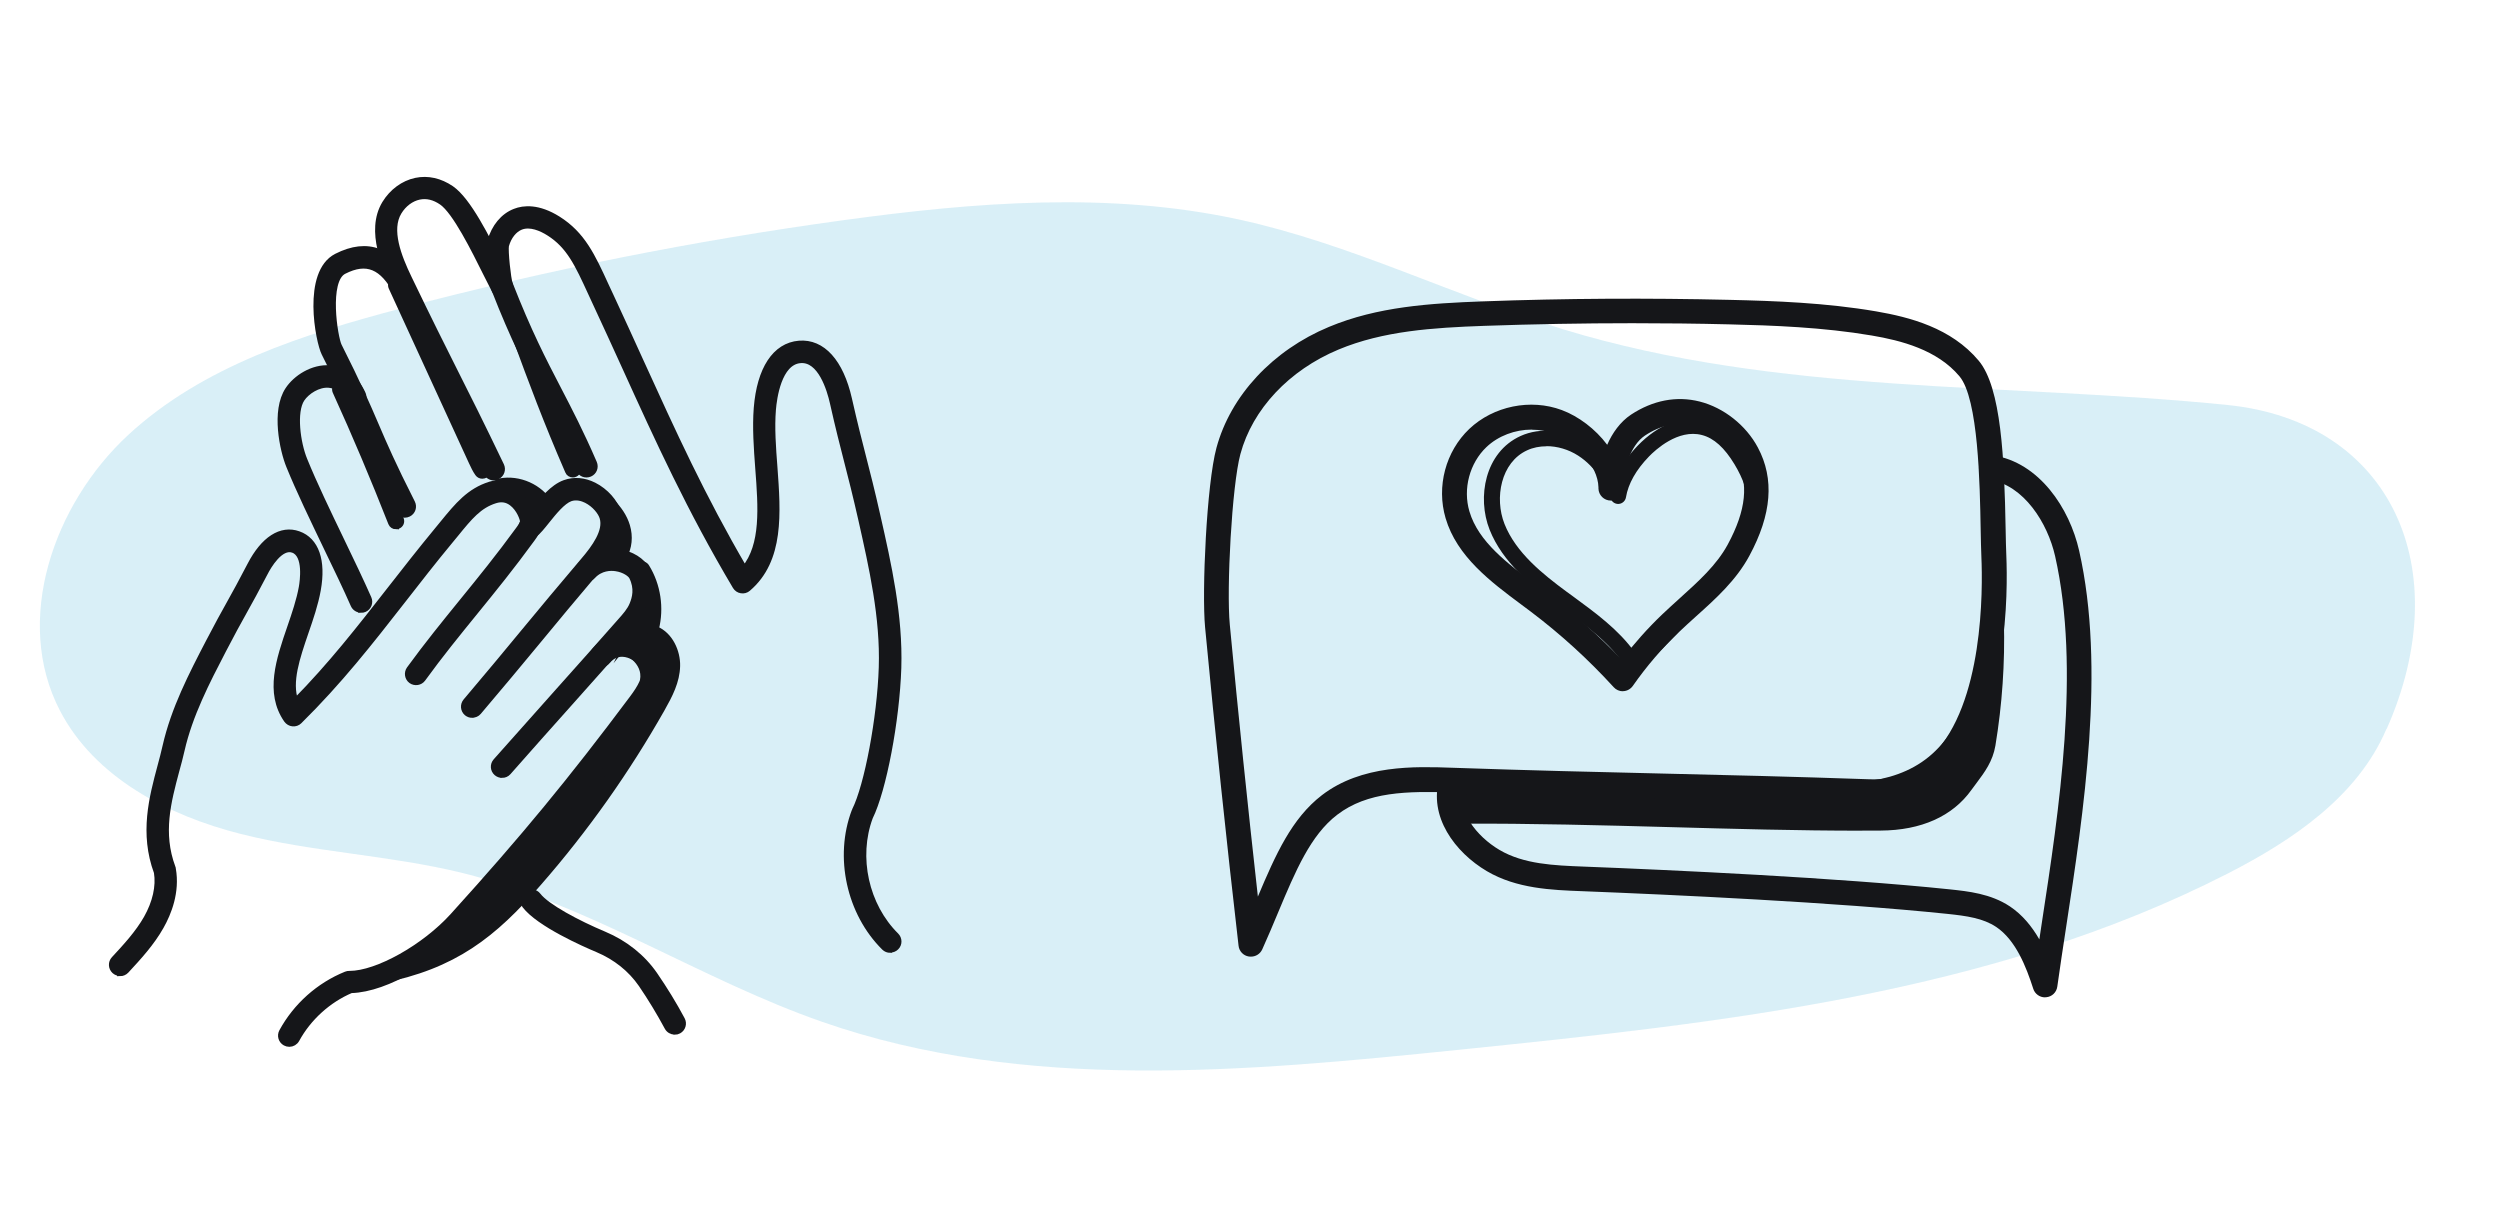 <?xml version="1.0" encoding="UTF-8"?>
<svg xmlns="http://www.w3.org/2000/svg" viewBox="0 0 217.35 105.09">
  <defs>
    <style>
      .cls-1, .cls-2 {
        fill: #151619;
      }

      .cls-2 {
        stroke: #151619;
        stroke-miterlimit: 10;
        stroke-width: .5px;
      }

      .cls-3 {
        fill: #0094cd;
        opacity: .15;
      }
    </style>
  </defs>
  <g id="Calque_2" data-name="Calque 2">
    <path class="cls-3" d="m207.47,63.39c-2.49,5.85-8.16,9.68-13.82,12.57-20.44,10.45-43.89,12.96-66.73,15.3-18.55,1.9-37.8,3.72-55.41-2.41-10.68-3.72-20.32-10.24-31.29-12.95-6.35-1.56-12.96-1.8-19.3-3.4-6.34-1.6-12.7-4.92-15.71-10.72-4.08-7.85-.56-17.95,5.93-23.96,6.49-6,15.27-8.78,23.82-11.03,12.6-3.32,25.4-5.87,38.31-7.64,11.43-1.57,23.15-2.52,34.43-.07,9.7,2.11,18.7,6.65,28.2,9.55,18.81,5.73,38.43,4.62,57.76,6.58,14.25,1.44,20.02,14.25,13.83,28.18Z"></path>
  </g>
  <g id="Calque_1" data-name="Calque 1">
    <g>
      <path class="cls-2" d="m49.8,41.26c-.18,0-.35-.1-.42-.28-1.9-4.37-3.18-7.83-4.53-11.5-.93-2.51-1.88-5.11-3.1-8.14-.09-.24.02-.5.26-.6.24-.09.5.02.6.26,1.22,3.05,2.18,5.65,3.11,8.17,1.35,3.65,2.62,7.1,4.51,11.45.1.23,0,.5-.24.6-.06.03-.12.04-.18.04Z"></path>
      <g>
        <path class="cls-2" d="m32.98,84.82c6.14-1.2,9.41-3.64,13.52-8.36,4.04-4.64,7.61-9.69,10.64-15.04.62-1.1,1.24-2.27,1.27-3.53s-.71-2.64-1.95-2.89c.59-1.8.34-3.86-.65-5.48.41,2.59-.65,5.37-2.67,7.04,1.23-.9,3.07.43,3.22,1.94s-.76,2.91-1.65,4.14c-4.91,6.77-8.88,10.94-14.49,17.15-1.75,1.93-3.58,3.92-7.24,5.03Z"></path>
        <path class="cls-2" d="m32.98,85.28c-.21,0-.39-.14-.44-.35-.06-.24.08-.48.31-.55,3.58-1.08,5.33-3.02,7.03-4.9.67-.74,1.31-1.45,1.94-2.14,4.59-5.04,8.21-9.03,12.52-14.97.87-1.19,1.7-2.47,1.57-3.82-.07-.68-.6-1.39-1.27-1.69-.26-.12-.77-.26-1.22.07-.2.15-.48.11-.63-.09-.15-.2-.12-.48.07-.64,1.91-1.57,2.89-4.17,2.51-6.61-.03-.22.09-.43.29-.5.21-.08.44,0,.55.19.99,1.6,1.28,3.59.82,5.41,1.24.52,1.88,1.97,1.85,3.21-.03,1.35-.65,2.54-1.33,3.74-3.04,5.37-6.64,10.46-10.7,15.11-3.95,4.54-7.32,7.24-13.78,8.51-.03,0-.06,0-.09,0Zm21.51-29.42c.17.04.35.09.52.17.98.44,1.71,1.42,1.81,2.43.17,1.67-.81,3.18-1.74,4.46-4.34,5.99-7.98,9.99-12.59,15.05-.63.69-1.27,1.4-1.94,2.13-.86.95-1.77,1.96-2.96,2.88,3.39-1.44,5.78-3.62,8.56-6.82,4.02-4.61,7.58-9.64,10.59-14.96.62-1.1,1.18-2.18,1.21-3.31.03-1.03-.56-2.22-1.59-2.43-.13-.03-.24-.11-.3-.22-.07-.11-.08-.25-.04-.37.3-.92.37-1.91.22-2.86-.24,1.41-.85,2.76-1.76,3.87Z"></path>
      </g>
      <g>
        <path class="cls-2" d="m47.44,44.04c-.79-1.29-2.41-2.02-3.9-1.74.78.13,1.51.57,1.97,1.21.47.64.67,1.47.54,2.25.49-.63.98-1.26,1.38-1.72Z"></path>
        <path class="cls-2" d="m46.06,46.22c-.06,0-.12-.01-.18-.04-.19-.08-.3-.29-.27-.49.1-.66-.07-1.37-.46-1.91-.39-.54-1.02-.92-1.68-1.03-.22-.04-.38-.22-.39-.45,0-.22.16-.42.38-.46,1.68-.31,3.48.49,4.38,1.96.1.17.09.39-.05.54-.4.45-.89,1.09-1.36,1.7-.09.11-.22.18-.36.18Zm-.27-3.11s.07.08.1.13c.28.38.47.81.58,1.26.14-.17.27-.34.4-.49-.29-.37-.66-.68-1.07-.9Z"></path>
      </g>
      <path class="cls-2" d="m10.44,84.6c-.18,0-.35-.06-.49-.19-.29-.27-.31-.73-.04-1.02,1.03-1.11,2.09-2.26,2.83-3.56.77-1.36,1.09-2.77.89-3.99-1.25-3.4-.42-6.49.31-9.22.16-.61.32-1.18.44-1.74.74-3.25,2.27-6.2,3.75-9.05.77-1.48,1.3-2.44,1.82-3.37.51-.92,1.04-1.87,1.8-3.34,1.16-2.24,2.69-3.23,4.2-2.69,1.53.54,2.15,2.31,1.69,4.86-.22,1.23-.65,2.49-1.07,3.7-.75,2.2-1.47,4.3-.88,5.97,3.1-3.15,5.58-6.33,8.19-9.68,1.32-1.69,2.68-3.43,4.15-5.21.16-.19.31-.38.46-.56,1.29-1.58,2.31-2.82,4.12-3.39,1.02-.32,1.99-.15,2.81.49,1.03.81,1.52,2.15,1.48,2.8-.04.63-.4,1.12-.64,1.45-1.74,2.39-3.37,4.4-4.95,6.34-1.55,1.91-3.02,3.71-4.55,5.82-.23.32-.69.39-1.01.16-.32-.23-.39-.69-.16-1.01,1.56-2.14,3.04-3.96,4.6-5.88,1.57-1.93,3.19-3.92,4.9-6.27.19-.26.35-.5.37-.69,0-.2-.3-1.1-.97-1.6-.43-.32-.9-.39-1.44-.22-1.4.44-2.21,1.43-3.43,2.93-.15.18-.3.37-.47.57-1.46,1.76-2.81,3.5-4.12,5.18-2.84,3.64-5.52,7.07-9.01,10.51-.15.15-.36.22-.57.2-.21-.02-.4-.13-.53-.31-1.65-2.37-.66-5.26.3-8.05.4-1.16.81-2.37,1.01-3.49.08-.47.44-2.82-.75-3.24-1.1-.39-2.15,1.43-2.44,2-.77,1.48-1.3,2.44-1.82,3.37-.51.92-1.04,1.87-1.8,3.34-1.44,2.77-2.92,5.63-3.62,8.7-.13.59-.29,1.17-.46,1.79-.71,2.66-1.45,5.42-.33,8.41.02.04.03.08.03.13.35,2-.38,3.83-1.05,5.01-.82,1.45-1.94,2.66-3.02,3.83-.14.15-.34.23-.53.23Z"></path>
      <path class="cls-2" d="m25.15,90.76c-.12,0-.24-.03-.35-.09-.35-.19-.48-.63-.29-.98,1.23-2.25,3.21-4.02,5.58-4.98.09-.04.18-.05.28-.05h.02c2.4,0,6.51-2.3,8.99-5.04,6.15-6.79,10.23-11.74,15.6-18.92.67-.9,1.26-1.84.98-2.67-.15-.44-.82-1.01-1.57-1.15-.62-.11-1.14.09-1.56.59-.25.31-.71.35-1.02.1-.31-.25-.35-.71-.1-1.02.75-.91,1.79-1.3,2.93-1.1,1.21.22,2.34,1.11,2.68,2.1.56,1.66-.62,3.24-1.19,4-5.4,7.21-9.5,12.19-15.68,19.02-2.43,2.68-6.77,5.44-9.93,5.52-1.98.84-3.7,2.4-4.73,4.29-.13.24-.38.38-.63.38Z"></path>
      <path class="cls-2" d="m58.66,89.7c-.26,0-.51-.14-.64-.38-.69-1.28-1.45-2.54-2.27-3.74-.91-1.32-2.22-2.37-3.79-3.03-1.17-.49-5.09-2.22-6.32-3.82-.24-.32-.19-.77.13-1.01.32-.24.77-.19,1.01.13.76.99,3.43,2.41,5.74,3.38,1.83.77,3.36,1.99,4.42,3.54.85,1.24,1.65,2.54,2.36,3.87.19.35.06.79-.29.98-.11.06-.23.09-.34.09Z"></path>
      <path class="cls-2" d="m77.39,82.59c-.18,0-.37-.07-.51-.21-3.03-3-4.1-7.87-2.59-11.86,0-.02.02-.05.03-.07,1.08-2.15,2.19-8.06,2.33-12.42.14-4.35-.84-8.68-1.78-12.86-.5-2.21-.87-3.65-1.23-5.05-.36-1.41-.74-2.87-1.24-5.1-.26-1.16-1.06-3.85-2.82-3.7-1.89.16-2.29,3.32-2.37,4.28-.13,1.58,0,3.32.13,5.01.29,3.97.6,8.08-2.31,10.56-.16.14-.38.2-.59.16-.21-.03-.39-.16-.5-.34-3.95-6.65-6.71-12.69-9.62-19.1-.81-1.78-1.65-3.62-2.54-5.53-.15-.31-.29-.62-.42-.91-1.13-2.46-1.87-4.08-3.63-5.19-.66-.42-1.63-.85-2.45-.53-.58.23-1.06.83-1.28,1.62-.09.44.17,2.91.33,3.33,1.64,4.19,2.89,6.6,4.21,9.14.96,1.85,1.96,3.77,3.11,6.43.16.37,0,.79-.37.95-.37.16-.79,0-.95-.37-1.14-2.61-2.12-4.51-3.07-6.34-1.28-2.47-2.61-5.02-4.27-9.28-.24-.62-.58-3.51-.37-4.24.35-1.24,1.13-2.19,2.15-2.58.76-.3,2.03-.42,3.74.65,2.13,1.34,2.99,3.21,4.18,5.81.13.29.27.59.42.9.89,1.91,1.73,3.76,2.54,5.54,2.9,6.37,5.42,11.91,9.07,18.15,1.69-2.07,1.45-5.31,1.19-8.73-.13-1.74-.26-3.55-.13-5.23.27-3.39,1.61-5.44,3.69-5.61,2.03-.17,3.62,1.59,4.35,4.82.5,2.21.87,3.65,1.23,5.05.36,1.41.74,2.87,1.24,5.1.97,4.27,1.96,8.69,1.82,13.23-.15,4.58-1.3,10.62-2.47,12.98-1.29,3.47-.36,7.69,2.27,10.29.28.28.29.74,0,1.02-.14.14-.33.21-.51.21Z"></path>
      <path class="cls-2" d="m34.43,45.77c-.18,0-.36-.11-.43-.29-1.51-3.84-3.13-7.69-4.84-11.44-.1-.23,0-.5.23-.61.23-.1.5,0,.61.23,1.71,3.77,3.35,7.63,4.86,11.48.09.24-.02.5-.26.59-.06.02-.11.03-.17.03Z"></path>
      <path class="cls-2" d="m41.92,41.37c-.14,0-.29-.07-.38-.2-.23-.32-.38-.67-.54-1l-6.97-15.18c-.11-.23,0-.5.23-.61.23-.11.5,0,.61.23l6.97,15.18c.14.31.28.6.46.86.15.21.1.49-.11.64-.08.06-.17.08-.26.08Z"></path>
      <g>
        <path class="cls-2" d="m53.84,48.14c.41-.68.45-1.53.23-2.29-.23-.76-.71-1.42-1.28-1.96.55.78.67,1.81.42,2.73-.25.92-.82,1.73-1.53,2.36.83-.15,1.81-.26,2.16-.84Z"></path>
        <path class="cls-2" d="m51.68,49.44c-.17,0-.33-.1-.41-.26-.09-.18-.05-.41.11-.54.71-.64,1.19-1.38,1.39-2.14.23-.84.09-1.72-.35-2.35-.14-.19-.11-.46.07-.61.18-.15.44-.15.62.01.69.65,1.18,1.4,1.41,2.17.28.93.18,1.9-.27,2.66h0c-.42.71-1.38.87-2.23,1.01-.08.01-.17.03-.25.04-.03,0-.05,0-.08,0Zm2.05-3.01c-.02.1-.04.21-.07.31-.14.52-.38,1.03-.71,1.5.23-.08.41-.19.5-.33h0c.25-.41.34-.94.28-1.48Z"></path>
      </g>
      <path class="cls-2" d="m31.39,53.02c-.28,0-.54-.16-.66-.43-.66-1.5-1.48-3.2-2.35-5-1.17-2.44-2.39-4.96-3.25-7.08-.56-1.37-1.31-4.79-.09-6.63.67-1.02,2.14-1.99,3.65-1.87,1.22.09,2.24.88,2.85,2.22.17.36,0,.79-.35.96-.36.17-.79,0-.96-.35-.4-.86-.95-1.33-1.65-1.38-.91-.07-1.9.57-2.34,1.23-.74,1.12-.37,3.83.23,5.29.84,2.07,2.05,4.58,3.21,6.99.87,1.81,1.7,3.53,2.37,5.05.16.36,0,.79-.37.95-.09.04-.19.06-.29.06Z"></path>
      <path class="cls-2" d="m42.94,41.52c-.27,0-.53-.15-.65-.41-1.79-3.72-2.92-5.97-4.01-8.14-1.1-2.18-2.23-4.43-4.02-8.16-.68-1.41-2.26-4.71-.8-7.12.63-1.03,1.61-1.75,2.69-1.98,1.04-.22,2.11.02,3.09.69,1.47,1.02,3.07,4.23,4.35,6.81.26.51.5,1,.7,1.4.18.35.05.79-.31.97-.35.18-.79.05-.97-.31-.21-.41-.46-.9-.72-1.42-1.08-2.17-2.71-5.46-3.88-6.27-.65-.45-1.31-.61-1.97-.47-.7.15-1.34.63-1.76,1.32-.94,1.54-.03,3.88.87,5.74,1.79,3.72,2.92,5.97,4.01,8.14,1.1,2.18,2.23,4.43,4.02,8.16.17.36.02.79-.34.96-.1.05-.21.07-.31.07Z"></path>
      <path class="cls-2" d="m35.21,44.76c-.26,0-.52-.14-.64-.4-1.67-3.31-2.45-5.11-3.2-6.86-.74-1.73-1.51-3.51-3.17-6.78-.52-1.02-1.7-7.02,1.06-8.43,2.71-1.38,4.9-.54,6.51,2.5.19.35.05.79-.3.98-.35.19-.79.05-.98-.3-1.24-2.33-2.61-2.9-4.59-1.89-1.58.8-.79,5.77-.43,6.49,1.67,3.31,2.45,5.11,3.2,6.86.74,1.73,1.51,3.51,3.17,6.78.18.36.04.79-.32.97-.1.05-.22.08-.33.08Z"></path>
      <path class="cls-2" d="m41.05,62.16c-.17,0-.33-.06-.47-.17-.3-.26-.34-.71-.08-1.02,1.95-2.3,3.56-4.24,5.11-6.12,1.56-1.88,3.17-3.83,5.13-6.13.95-1.11,1.99-2.54,1.64-3.71-.14-.48-.67-1.15-1.4-1.52-.34-.17-.87-.34-1.4-.15-.67.25-1.43,1.19-2.03,1.94-.4.5-.75.94-1.08,1.19-.32.24-.77.18-1.01-.14-.24-.32-.18-.77.14-1.01.19-.15.52-.55.83-.94.72-.9,1.61-2.02,2.67-2.4.8-.29,1.68-.22,2.54.21,1.01.51,1.85,1.45,2.13,2.4.62,2.07-1.16,4.17-1.92,5.06-1.95,2.3-3.56,4.24-5.11,6.12-1.56,1.88-3.17,3.83-5.13,6.13-.14.17-.35.25-.55.25Z"></path>
      <path class="cls-2" d="m43.65,67.38c-.17,0-.34-.06-.48-.18-.3-.26-.33-.72-.06-1.02,1.78-2.01,3.63-4.09,5.42-6.09,1.79-2,3.63-4.07,5.41-6.09.41-.46.83-.93,1.04-1.46.22-.54.46-1.37-.04-2.38-.12-.24-.64-.64-1.4-.75-.45-.07-1.32-.06-2,.67-.27.29-.73.31-1.02.04-.29-.27-.31-.73-.04-1.02.83-.89,2.02-1.3,3.27-1.12,1.13.16,2.11.77,2.49,1.54.56,1.14.59,2.34.08,3.57-.31.75-.83,1.34-1.3,1.87-1.78,2.01-3.63,4.09-5.42,6.09-1.79,2-3.63,4.07-5.41,6.09-.14.16-.34.24-.54.24Z"></path>
    </g>
    <g>
      <path class="cls-1" d="m126.8,68.34c-.03,1.13.21,1.46.18,2.59,12.33-.07,24.21.67,36.53.6,2.79-.02,5.62-.84,7.34-3.26.84-1.18,1.72-2.09,1.96-3.56.58-3.52.83-7.1.73-10.68-.87,4.55-2.01,9.5-5.4,12.28-3.42,2.81-8.09,2.57-12.35,2.32-9.74-.58-19.51-.63-28.98-.3Z"></path>
      <path class="cls-1" d="m161.91,72.22c-5.64,0-11.25-.16-16.69-.31-5.94-.16-12.09-.33-18.24-.3-.18,0-.36-.07-.49-.2-.13-.13-.2-.31-.2-.5.01-.51-.03-.84-.08-1.18-.05-.39-.11-.79-.1-1.41,0-.36.3-.65.66-.67,10.09-.35,19.86-.25,29.05.3,4.04.24,8.61.52,11.88-2.16,3.17-2.6,4.29-7.29,5.16-11.88.07-.34.38-.58.73-.55.35.03.62.31.63.66.1,3.61-.15,7.25-.74,10.81-.23,1.36-.94,2.31-1.62,3.22-.15.2-.3.41-.46.62-1.64,2.3-4.37,3.52-7.89,3.54-.53,0-1.07,0-1.6,0Zm-33.33-1.98c5.64,0,11.25.16,16.69.31,5.95.17,12.09.33,18.25.3,2.14-.01,5.05-.54,6.78-2.97.16-.22.32-.44.48-.65.64-.85,1.2-1.59,1.37-2.63.23-1.38.41-2.78.53-4.18-.87,2.53-2.12,4.8-4.09,6.42-3.68,3.02-8.75,2.72-12.83,2.47-8.94-.54-18.44-.64-28.24-.32.02.19.04.36.07.54.03.22.06.44.08.71.31,0,.62,0,.93,0Z"></path>
      <path class="cls-1" d="m108.75,83.17c-.05,0-.11,0-.17-.01-.48-.07-.85-.46-.9-.94-1.06-9.18-2.04-18.49-2.91-27.69-.29-3.08.13-12.43.99-15.6,1.23-4.54,4.88-8.47,9.78-10.51,4.22-1.76,8.75-2.05,13.41-2.22,7.11-.26,14.33-.3,21.45-.13,3.86.09,8.34.25,12.71,1,2.9.5,6.53,1.43,8.92,4.29,1.96,2.34,2.23,8.52,2.34,14.65.02.91.03,1.69.06,2.29.13,3.14.18,13.79-4.86,18.86-1.9,1.92-4.3,2.84-7.11,2.74-6.64-.23-12.46-.37-18.09-.5-5.64-.13-11.46-.27-18.11-.5-3.92-.13-7.38-.08-10.01,1.94-2.31,1.77-3.62,4.88-5.13,8.49-.43,1.03-.88,2.1-1.38,3.21-.18.39-.56.63-.98.63Zm33.18-55.07c-4.31,0-8.62.08-12.9.23-4.46.16-8.78.44-12.66,2.06-4.29,1.79-7.48,5.18-8.53,9.09-.74,2.75-1.22,11.7-.92,14.84.74,7.84,1.56,15.77,2.44,23.63,1.54-3.65,2.94-6.8,5.57-8.82,3.46-2.65,8.04-2.5,11.39-2.38,6.64.23,12.46.37,18.09.5,5.64.13,11.46.27,18.11.5,2.23.08,4.03-.61,5.51-2.11,4.42-4.46,4.36-14.34,4.23-17.26-.03-.63-.04-1.42-.06-2.34-.07-3.97-.2-11.36-1.84-13.32-1.94-2.32-5.1-3.12-7.63-3.55-4.23-.72-8.62-.88-12.4-.97-2.79-.07-5.61-.1-8.42-.1Z"></path>
      <path class="cls-1" d="m177.79,86.71c-.46,0-.88-.3-1.02-.75-.61-1.9-1.52-4.23-3.22-5.37-1.14-.76-2.55-.96-4.27-1.14-9.72-1.01-24.04-1.67-31.72-1.97-2.67-.1-5.71-.22-8.29-1.74-2.77-1.63-5.12-4.77-4.11-8.1.17-.57.77-.89,1.34-.72.57.17.89.77.72,1.34-.67,2.2,1.16,4.46,3.14,5.63,2.12,1.25,4.75,1.35,7.29,1.45,7.7.3,22.08.96,31.86,1.98,1.59.17,3.56.37,5.24,1.49,1.09.73,1.91,1.75,2.55,2.86.07-.46.14-.93.21-1.4,1.51-9.85,3.38-22.1,1.16-31.92-.65-2.88-2.72-6.18-5.71-6.64-.59-.09-.99-.64-.9-1.22.09-.59.64-.99,1.22-.9,4.01.61,6.65,4.6,7.48,8.29,2.31,10.21.4,22.69-1.13,32.71-.28,1.82-.54,3.54-.77,5.19-.07.5-.47.88-.97.92-.03,0-.06,0-.09,0Z"></path>
      <path class="cls-1" d="m142,58.44s-.07,0-.11,0c-.2-.03-.37-.15-.48-.32-1.28-2.1-3.41-3.65-5.47-5.16l-.55-.4c-2.25-1.66-4.75-3.66-5.88-6.5-1.12-2.82-.41-6.74,2.68-8.15,1.72-.79,3.97-.56,5.74.57,1.2.77,2.04,1.81,2.63,2.82.41-.87,1.02-1.71,1.81-2.54,1.83-1.9,4.05-2.74,5.93-2.25,1.41.36,2.6,1.4,3.67,3.17.92,1.53,1.35,2.9,1.33,4.19-.05,2.5-1.79,4.59-3.06,6.12-2.34,2.81-4.75,5.72-7.78,8.29-.12.11-.28.16-.44.16Zm-7.55-19.64c-.59,0-1.17.11-1.68.35-2.28,1.04-2.86,4.15-1.97,6.4.99,2.5,3.31,4.35,5.41,5.9l.55.4c1.95,1.43,3.97,2.9,5.38,4.88,2.67-2.38,4.89-5.04,7.04-7.62,1.48-1.78,2.71-3.41,2.75-5.28.02-1.03-.35-2.16-1.13-3.46-.87-1.44-1.79-2.28-2.84-2.55-2.07-.54-4.05,1.3-4.6,1.87-1.13,1.17-1.8,2.36-2,3.55-.05.3-.3.54-.61.57-.31.03-.6-.15-.71-.44-.44-1.16-1.28-2.76-2.84-3.76-.84-.54-1.82-.82-2.75-.82Z"></path>
      <path class="cls-1" d="m141.09,60.1c-.3,0-.59-.13-.79-.35-2.19-2.4-4.61-4.61-7.22-6.58-.27-.21-.55-.41-.83-.62-2.62-1.95-5.59-4.16-6.57-7.5-.81-2.75,0-5.8,2.06-7.76,2.1-1.99,5.33-2.65,8.04-1.64,1.45.54,2.92,1.64,3.95,3.02.45-1.03,1.13-1.99,2.07-2.62,1.9-1.25,3.96-1.65,5.97-1.14,2.09.53,4.03,2.06,5.06,4,1.45,2.72,1.21,5.81-.75,9.43-1.14,2.11-2.91,3.71-4.63,5.25-.48.44-.99.89-1.46,1.34-1.5,1.43-2.85,3.01-4.03,4.7-.19.27-.49.44-.81.46-.02,0-.05,0-.07,0Zm-7.93-22.75c-1.44,0-2.9.54-3.93,1.52-1.46,1.39-2.06,3.63-1.48,5.59.78,2.65,3.33,4.54,5.79,6.38.28.21.56.42.84.63,2.36,1.78,4.58,3.76,6.62,5.88,1.07-1.4,2.25-2.73,3.53-3.95.49-.47,1.01-.93,1.5-1.38,1.65-1.49,3.21-2.89,4.18-4.68,1.61-2.98,1.85-5.34.75-7.4-.59-1.11-1.87-2.46-3.69-2.92-1.43-.36-2.86-.08-4.26.85-1.31.86-1.9,3.14-1.9,4.47,0,.04,0,.07,0,.11,0,.59-.48,1.07-1.07,1.07h0c-.58,0-1.06-.47-1.07-1.05,0-.03,0-.07,0-.1-.05-1.95-2.04-3.98-3.91-4.68-.59-.22-1.23-.33-1.87-.33Z"></path>
    </g>
  </g>
</svg>
